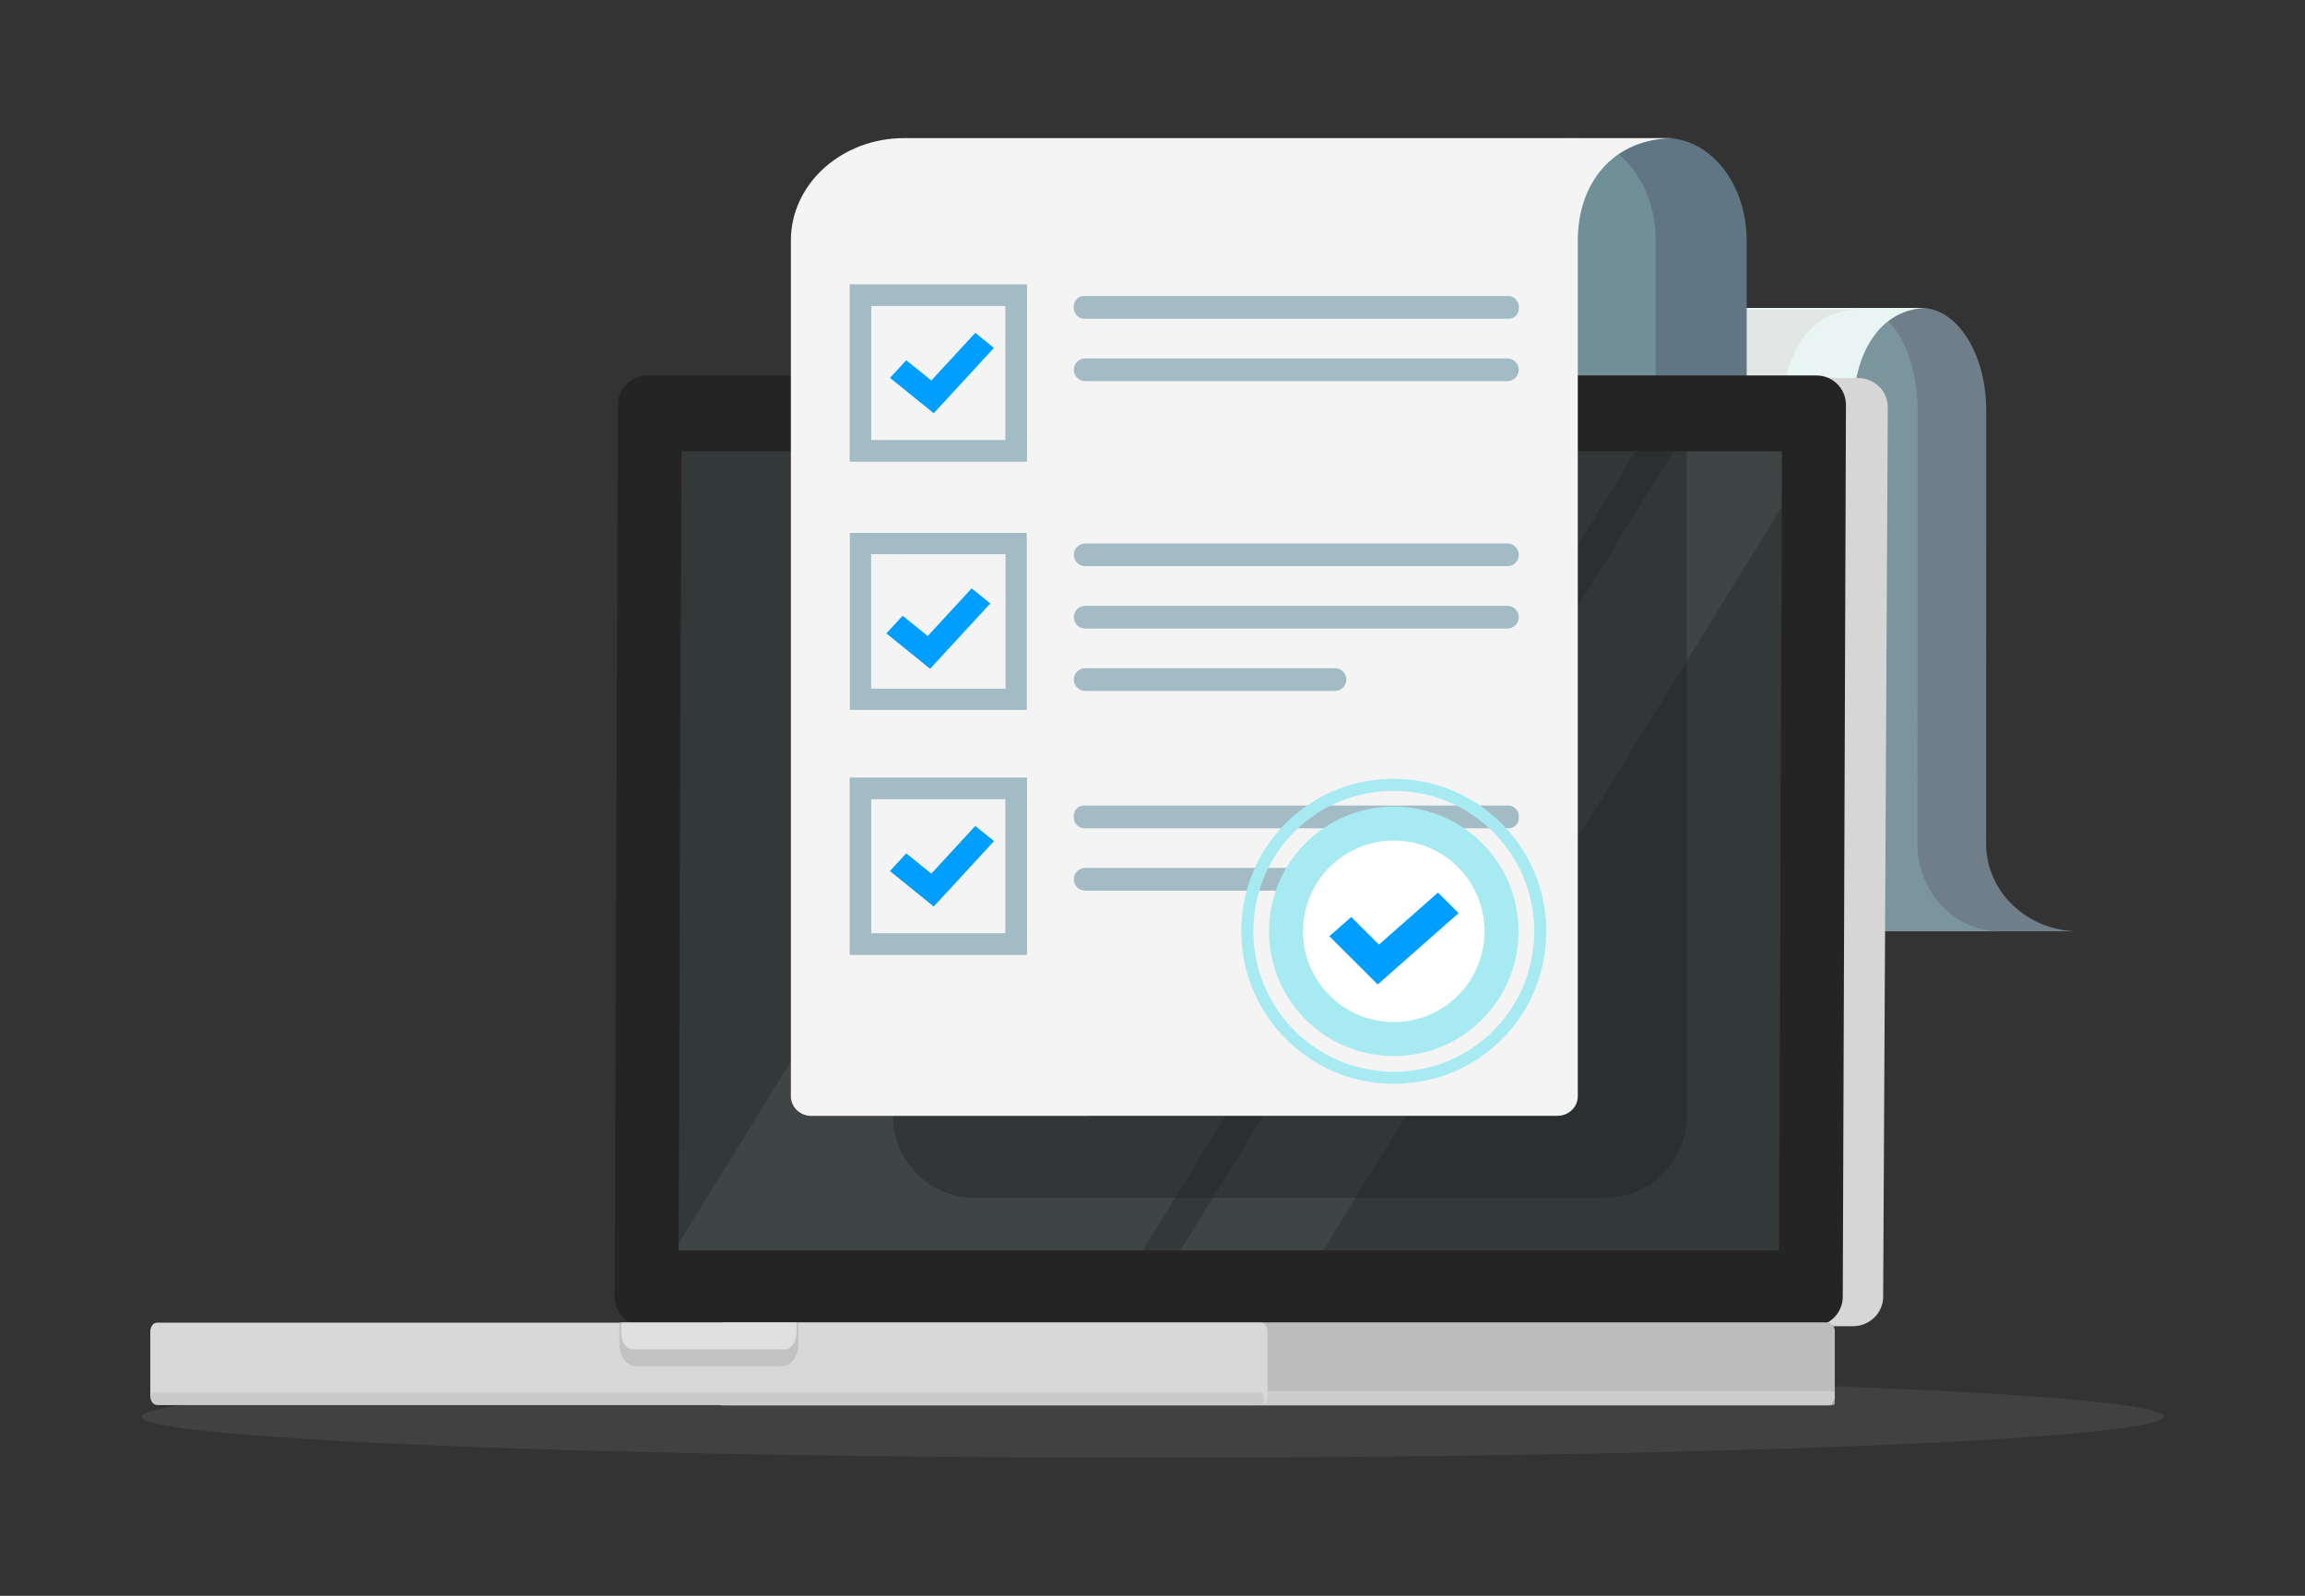 <svg viewBox="0 0 130 90" xmlns="http://www.w3.org/2000/svg" xmlns:xlink="http://www.w3.org/1999/xlink"><rect x="0" y="0" width="130" height="90" fill="#333333" stroke="none"/>
<clipPath id="a"><path d="m100.504 25.447h-62.072l-.16 45.079h62.072z"/></clipPath><clipPath id="b"><path d="m102.452 21.176h-65.936c-.919 0-1.666.745-1.67 1.664l-.179 50.294c-.003.919.739 1.664 1.658 1.664h65.936c.919 0 1.666-.745 1.67-1.664l.179-50.294c.003-.919-.739-1.664-1.658-1.664z"/></clipPath><g fill="none"><path d="m117.25 52.525c-2.891 0-5.234-2.212-5.234-4.939l.005-21.064v-3.384c0-3.188-1.64-5.772-3.663-5.772h-.503c-2.023 0-5.343 2.584-5.343 5.772h-15.961v20.413h-10.16v8.973h40.858z" fill="#6f7e89"/><path d="m112.81 52.525c-2.577 0-4.665-2.212-4.665-4.939l.005-21.064v-3.384c0-3.188-1.462-5.772-3.265-5.772h-.448c-1.803 0-4.762 2.584-4.762 5.772h-14.227v20.413h-9.056v8.973z" fill="#93c9c1" opacity=".31"/><path d="m108.745 17.367h-33.578c-2.724 0-4.931 2.584-4.931 5.772v.285h-.011v45.041c0 3.188-1.233 5.772-3.475 5.772h33.716c2.241 0 4.058-2.584 4.058-5.772v-45.041h-.002v-.285c0-3.188 1.499-5.772 4.222-5.772z" fill="#e9f5f3"/><path d="m104.757 17.47h-33.578c-2.724 0-4.931 2.584-4.931 5.772v.285h-.012v45.041c0 3.188-1.233 5.772-3.475 5.772h33.716c2.241 0 4.058-2.584 4.058-5.772v-45.041h-.002v-.285c0-3.188 1.499-5.772 4.222-5.772z" fill="#dedede" opacity=".59"/><path d="m98.504 68.464v-1.161h.008v-53.741c0-3.188-2.043-5.772-4.564-5.772h-.627c-2.521 0-6.656 2.584-6.656 5.772h-19.885v20.413h-12.658v34.489c0 3.188 2.858 5.772 6.383 5.772h42.725c-3.525 0-4.728-2.584-4.728-5.772z" fill="#617684"/><path d="m93.374 68.464v-1.161h.008v-53.741c0-3.188-2.036-5.772-4.548-5.772h-.625c-2.512 0-6.633 2.584-6.633 5.772h-14.839v20.413h-12.614v34.489c0 3.188 2.848 5.772 6.361 5.772h37.601c-3.513 0-4.711-2.584-4.711-5.772z" fill="#93c9c1" opacity=".31"/><path d="m104.779 21.315h-67.347c-.939 0-1.703.743-1.708 1.659l-.261 50.164c-.005.916.752 1.659 1.691 1.659h67.347c.939 0 1.703-.743 1.708-1.659l.261-50.164c.005-.916-.752-1.659-1.691-1.659z" fill="#d6d6d6"/><path d="m102.452 21.176h-65.936c-.919 0-1.666.745-1.67 1.664l-.179 50.294c-.003.919.739 1.664 1.658 1.664h65.936c.919 0 1.666-.745 1.67-1.664l.179-50.294c.003-.919-.739-1.664-1.658-1.664z" fill="#242424"/><path d="m100.504 25.447h-62.072l-.16 45.079h62.072z" fill="#333838"/><g clip-path="url(#a)" fill="none"><g fill="#fff" opacity=".06"><path d="m54.463 86.697-17.2-14.933 41.864-67.851 17.2 14.933z"/><path d="m61.007 92.58-5.237-4.547 41.864-67.851 5.237 4.547z"/></g></g><path d="m70.03 23.223c-.001.363-.25.657-.556.657s-.552-.294-.551-.657c.001-.363.25-.657.556-.657s.552.294.551.657z" fill="#808080" opacity=".46"/><g clip-path="url(#b)" fill="none"><path d="m50.365 22.789h44.768v40.148c0 2.55-2.07 4.62-4.62 4.62h-35.528c-2.55 0-4.62-2.07-4.62-4.62z" fill="#242424" opacity=".43"/></g><path d="m45.758 62.934 42.085-.005c.631 0 1.143-.49 1.143-1.095v-48.272c0-3.188 1.94-5.772 5.465-5.772h-43.463c-3.525 0-6.383 2.584-6.383 5.772v48.272c.002.609.518 1.101 1.153 1.101z" fill="#f4f4f4"/><path d="m77.437 50.232h-16.232c-.354 0-.641-.287-.641-.641 0-.354.287-.641.641-.641h16.232c.354 0 .641.287.641.641 0 .354-.287.641-.641.641z" fill="#a3bbc4"/><rect fill="#a3bbc4" height="1.283" rx=".567" width="25.095" x="60.564" y="45.432"/><path d="m57.911 53.844h-9.98v-9.98h9.98zm-8.781-1.199h7.582v-7.582h-7.582z" fill="#a3bbc4"/><path d="m52.662 51.122-2.467-1.995.917-.995 1.415 1.144 2.478-2.689 1.052.851z" fill="#c3d82e"/><path d="m57.911 53.844h-9.98v-9.98h9.98zm-8.781-1.199h7.582v-7.582h-7.582z" fill="#a3bbc4"/><path d="m52.662 51.122-2.467-1.995.917-.995 1.415 1.144 2.478-2.689 1.052.851z" fill="#009eff"/><g fill="#a3bbc4"><path d="m85.017 31.933h-23.812c-.354 0-.641-.287-.641-.641 0-.354.287-.641.641-.641h23.812c.354 0 .641.287.641.641 0 .354-.287.641-.641.641z"/><path d="m85.017 35.45h-23.812c-.354 0-.641-.287-.641-.641 0-.354.287-.641.641-.641h23.812c.354 0 .641.287.641.641 0 .354-.287.641-.641.641z"/><path d="m75.292 38.967h-14.087c-.354 0-.641-.287-.641-.641 0-.354.287-.641.641-.641h14.087c.354 0 .641.287.641.641 0 .354-.287.641-.641.641z"/><path d="m57.911 40.037h-9.98v-9.98h9.98zm-8.781-1.199h7.582v-7.582h-7.582z"/></g><path d="m52.457 37.718-2.467-1.995.917-.995 1.415 1.144 2.478-2.689 1.052.851z" fill="#009eff"/><path d="m85.017 21.495h-23.812c-.354 0-.641-.287-.641-.641 0-.354.287-.641.641-.641h23.812c.354 0 .641.287.641.641 0 .354-.287.641-.641.641z" fill="#a3bbc4"/><rect fill="#a3bbc4" height="1.283" rx=".567" width="25.095" x="60.564" y="16.695"/><path d="m57.911 26.028h-9.98v-9.98h9.98zm-8.781-1.199h7.582v-7.582h-7.582z" fill="#a3bbc4"/><path d="m57.911 26.028h-9.98v-9.98h9.98zm-8.781-1.199h7.582v-7.582h-7.582z" fill="#a3bbc4"/><path d="m52.662 23.306-2.467-1.995.917-.995 1.415 1.144 2.478-2.689 1.052.851z" fill="#009eff"/><path d="m85.641 52.74c-.118 3.884-3.363 6.937-7.248 6.818-3.884-.118-6.937-3.363-6.819-7.248.118-3.884 3.363-6.937 7.248-6.818 3.884.118 6.937 3.363 6.818 7.248z" fill="#a7eaf2"/><path d="m83.725 52.681c-.086 2.826-2.447 5.047-5.273 4.961-2.826-.086-5.047-2.447-4.961-5.273s2.447-5.047 5.273-4.961c2.826.086 5.047 2.447 4.961 5.273z" fill="#fff"/><path d="m78.613 61.126c-.089 0-.178-.001-.267-.004-4.74-.145-8.479-4.119-8.335-8.859.145-4.765 4.059-8.484 8.859-8.334 2.296.07 4.428 1.03 6.002 2.703 1.574 1.673 2.402 3.859 2.332 6.156-.143 4.676-3.917 8.338-8.592 8.338zm-.009-16.523c-4.306 0-7.782 3.374-7.914 7.68-.133 4.366 3.311 8.027 7.677 8.16 4.412.129 8.026-3.288 8.16-7.677.065-2.115-.698-4.129-2.148-5.67-1.45-1.541-3.413-2.425-5.528-2.49-.082-.002-.164-.004-.246-.004z" fill="#a7eaf2"/><path d="m77.703 55.52-2.728-2.718 1.232-1.086 1.564 1.559 3.329-2.935 1.163 1.159z" fill="#009eff"/><ellipse cx="65" cy="79.893" fill="#7c7c7c" opacity=".2" rx="57.022" ry="2.317"/><path d="m40.837 79.234c-.206 0-.374-.227-.374-.506v-3.626c0-.279.168-.506.374-.506h62.261c.206 0 .374.227.374.506v3.626c0 .279-.168.506-.374.506z" fill="#d4d4d4"/><path d="m40.837 79.234c-.206 0-.374-.227-.374-.506v-3.626c0-.279.168-.506.374-.506h62.261c.206 0 .374.227.374.506v3.626c0 .279-.168.506-.374.506z" fill="#bcbcbc"/><path d="m40.837 79.27c-.206 0-.374-.04-.374-.089v-.642c0-.049.168-.089.374-.089h62.261c.206 0 .374.04.374.089v.642c0 .049-.168.089-.374.089z" fill="#d4d4d4" opacity=".72"/><path d="m8.851 79.234c-.206 0-.374-.227-.374-.506v-3.626c0-.279.168-.506.374-.506h62.261c.206 0 .374.227.374.506v3.626c0 .279-.168.506-.374.506z" fill="#d8d8d8"/><path d="m8.713 78.538h62.378c.1 0 .18.081.18.18v.335c0 .1-.081.18-.18.18h-62.124c-.24 0-.435-.195-.435-.435v-.081c0-.1.081-.18.18-.18z" fill="#c9c9c9"/><path d="m35.852 77.049c-.507 0-.919-.557-.919-1.242v-1.209h10.096v1.209c0 .685-.412 1.242-.919 1.242z" fill="#c2c2c2"/><path d="m44.244 76.103h-8.527c-.374 0-.677-.41-.677-.916v-.59h9.881v.59c0 .506-.303.916-.677.916z" fill="#e0e0e0"/><path d="m0 0h130v90h-130z" fill="none"/></g></svg>